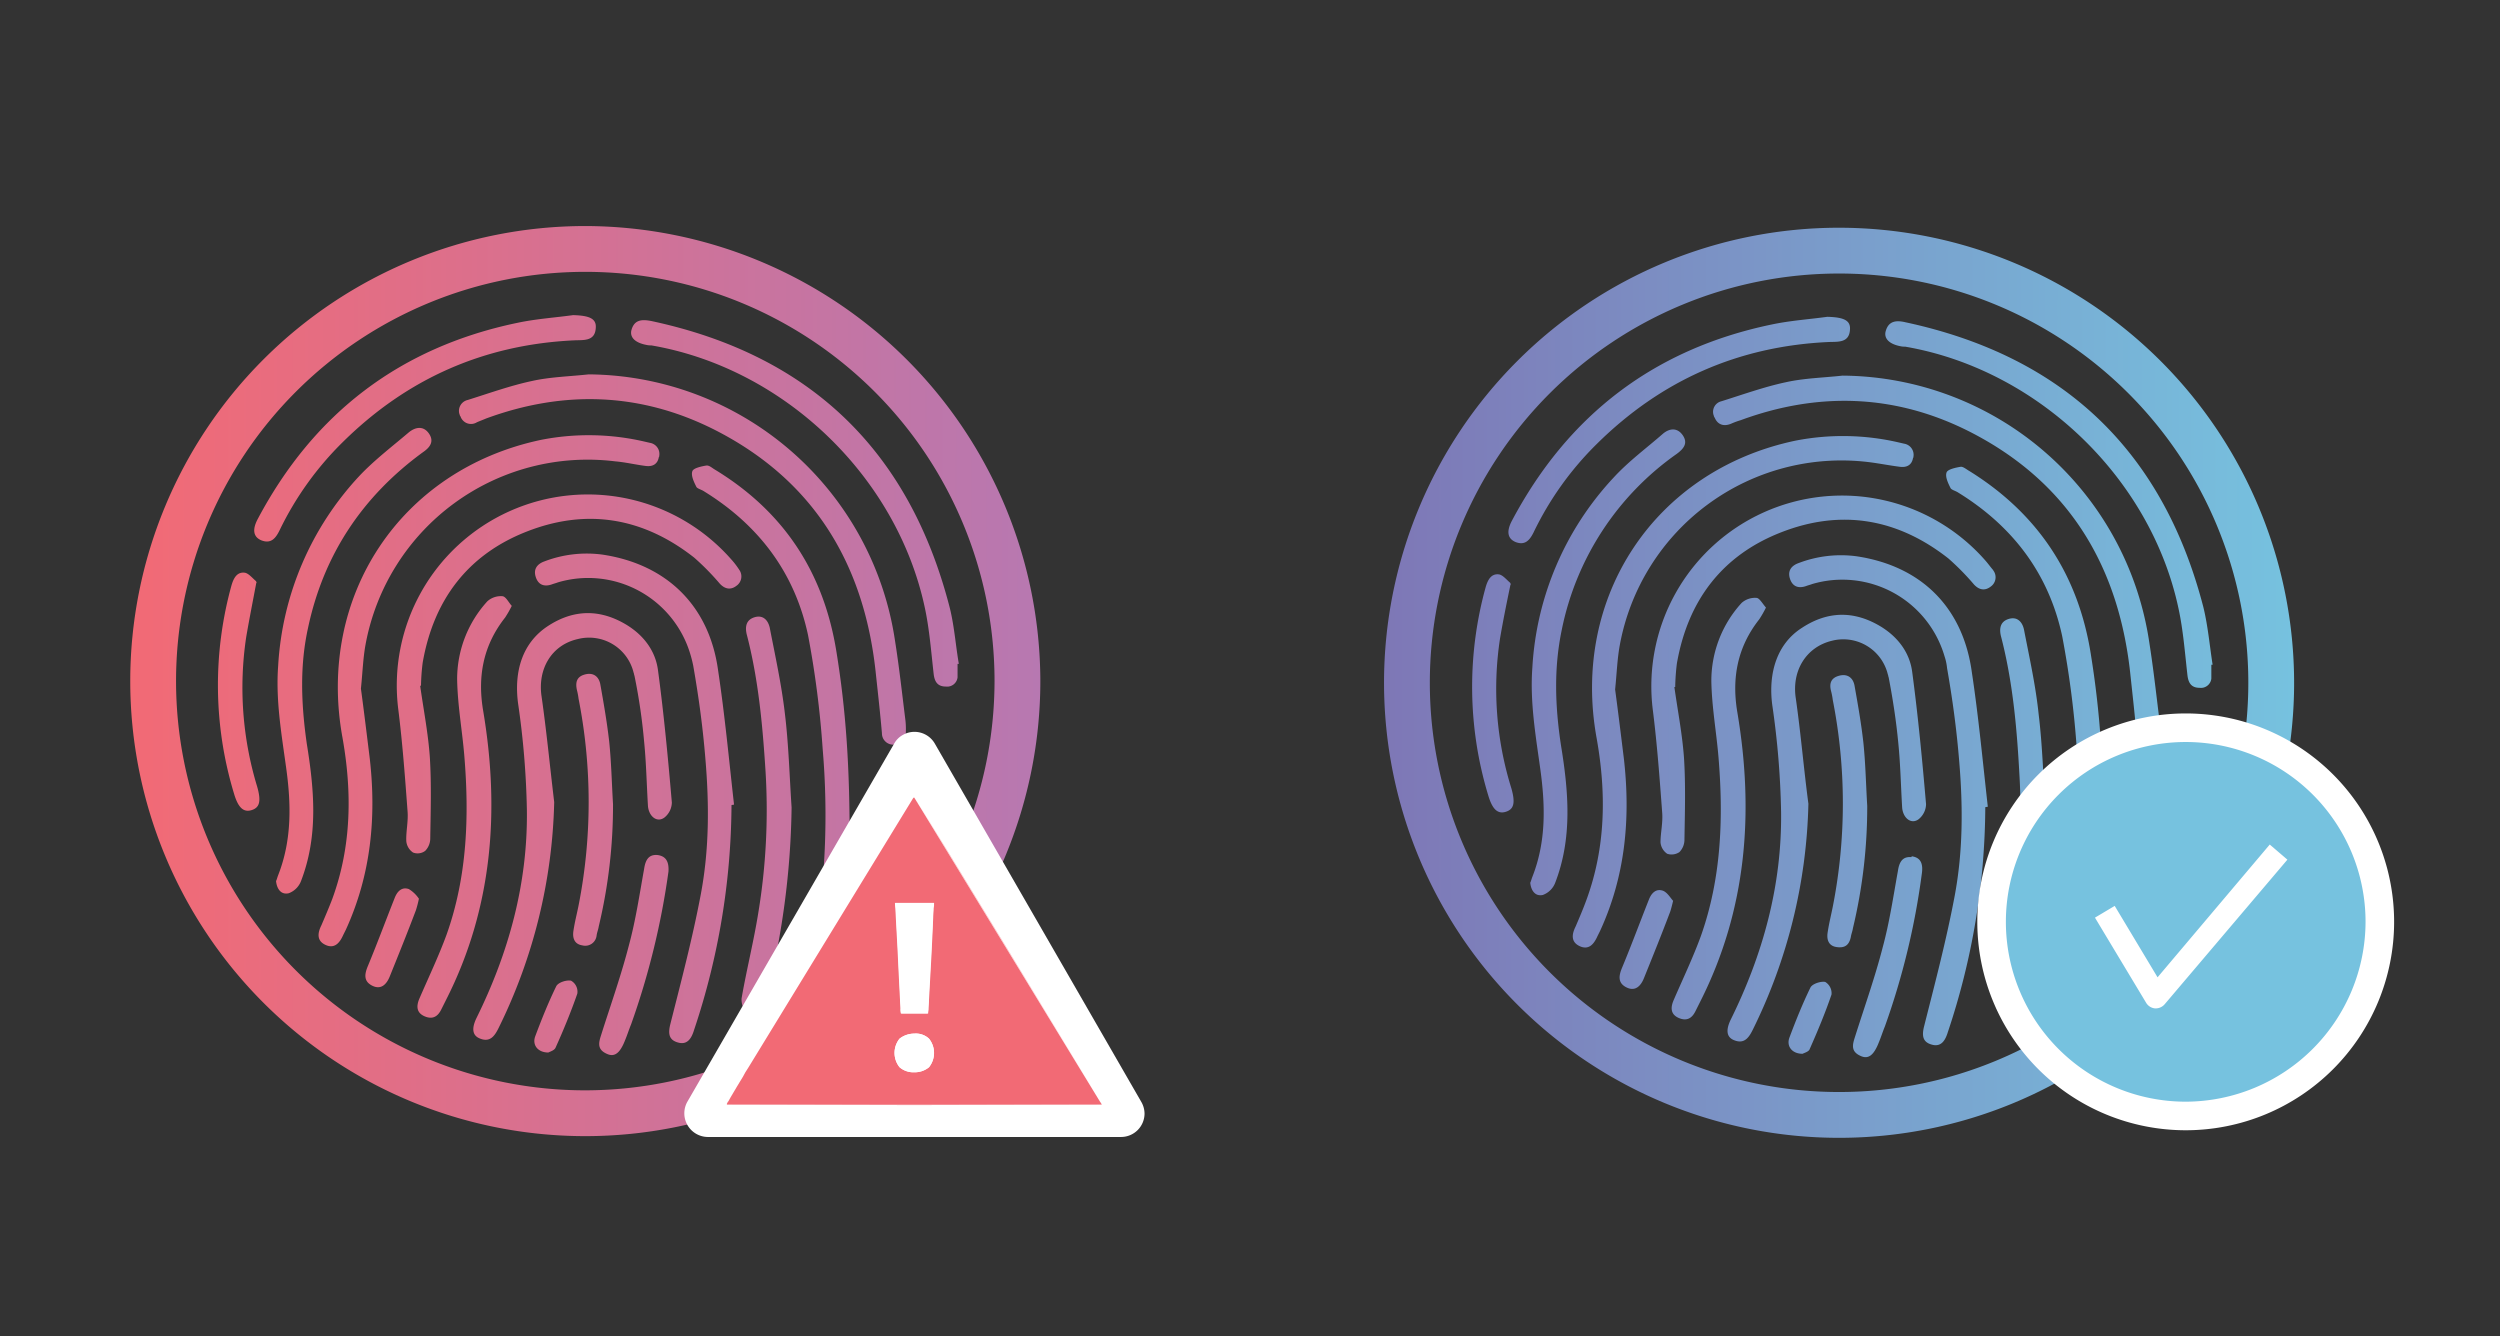 <svg id="Layer_1" data-name="Layer 1" xmlns="http://www.w3.org/2000/svg" viewBox="0 0 595 318"><rect x="0" y="0" width="595" height="318" fill="#333333" stroke="none"/><defs><style>.cls-3{fill:#fff}.cls-4{fill:#f26a75}</style><linearGradient id="linear-gradient" x1="31" y1="-456.1" x2="247.6" y2="-456.1" gradientTransform="matrix(1 0 0 -1 0 -294)" gradientUnits="userSpaceOnUse"><stop offset="0" stop-color="#f26a75"/><stop offset="1" stop-color="#b778b1"/></linearGradient><linearGradient id="linear-gradient-2" x1="329.4" y1="-456.5" x2="546" y2="-456.5" gradientTransform="matrix(1 0 0 -1 0 -294)" gradientUnits="userSpaceOnUse"><stop offset="0" stop-color="#7e77b6"/><stop offset="1" stop-color="#76c2df"/></linearGradient></defs><g id="Layer_1-2" data-name="Layer 1"><path d="M82.3 221.3l-.6 1.2c-.8 1.8-2 3.4-4.2 2.4s-1.9-2.9-1-4.7c.9-2.1 1.8-4.2 2.6-6.3 4.6-12.6 4.7-25.5 2.4-38.4-6.1-33.6 13.8-63.7 47.2-70.8a58.76 58.76 0 0 1 24.7.4l1.3.3a2.68 2.68 0 0 1 2.2 3.1.37.37 0 0 1-.1.3c-.3 1.7-1.5 2.3-3.1 2.1-2.4-.3-4.9-.9-7.3-1.1A53.74 53.74 0 0 0 87 153.4c-.6 3.3-.7 6.6-1.1 10.5.7 5.2 1.4 10.9 2.1 16.6 1.6 14 .3 27.7-5.7 40.8zm46.6-55.5c-1-6.6 2.4-12.3 8.6-13.7a10.9 10.9 0 0 1 13.3 8c.1.2.1.5.2.7a138.12 138.12 0 0 1 2.3 15.7c.5 5 .6 10 .9 15.1.1 2.6 2.1 4.3 3.9 3a4.7 4.7 0 0 0 1.8-3.6c-.9-10.5-1.9-21.1-3.3-31.5-.6-4.6-3.4-8.3-7.5-10.8-6.3-3.8-12.6-3.7-18.7.3s-8.1 10.8-7.1 18.4a199.26 199.26 0 0 1 2.1 25.5c.2 17.4-4.3 33.8-12 49.4-1.2 2.5-1 4.2.9 4.9 2.3.9 3.4-.6 4.3-2.4a128 128 0 0 0 13.3-53.9c-1-8.3-1.8-16.7-3-25.1zm84.1 11.4c2-.2 2.6-1.5 2.6-3.3a19.27 19.27 0 0 0-.1-2.4c-.8-6.4-1.5-12.8-2.5-19.1a74.32 74.32 0 0 0-72.9-63.3c-4.5.5-9.2.6-13.6 1.6-5.1 1.1-10.1 2.9-15.2 4.5a2.67 2.67 0 0 0-2 3.2c.1.2.1.5.3.7a2.63 2.63 0 0 0 3.9 1.4c.7-.3 1.5-.6 2.2-.9 18.5-6.8 36.8-6.2 54.4 2.7 23.8 12.1 35.8 32.3 38.4 58.5.5 4.6 1 9.1 1.4 13.7a2.69 2.69 0 0 0 3.1 2.7zm-38.9-44a45.46 45.46 0 0 0-79.3 35.7c1 8 1.6 16.1 2.2 24.2.2 2.4-.4 4.8-.3 7.1a3.66 3.66 0 0 0 1.6 2.7 3 3 0 0 0 2.9-.4 4.23 4.23 0 0 0 1.2-3c.1-6.4.3-12.9-.1-19.3-.4-5.7-1.5-11.3-2.3-17h.2a49.07 49.07 0 0 1 .4-5.5c2.6-14.9 10.7-25.7 24.8-31.2 14.3-5.6 27.7-3.3 39.8 6.2a59.52 59.52 0 0 1 6.1 6.2c1.2 1.3 2.6 1.6 4 .5a2.7 2.7 0 0 0 .7-3.7c-.1-.1-.1-.2-.2-.3a18.39 18.39 0 0 0-1.7-2.2zm-30.7-1.2a28.17 28.17 0 0 0-13.8 1.6c-1.7.6-2.7 1.8-2.1 3.7s2 2.4 3.8 1.8c.5-.2 1-.3 1.5-.5a25.36 25.36 0 0 1 31.5 17.1 28.64 28.64 0 0 1 .7 2.8c1.3 7.4 2.3 14.8 2.9 22.3.9 10.7.9 21.4-1.1 32s-4.7 20.8-7.3 31.1c-.5 2.1-.3 3.6 1.8 4.2 2.3.7 3.3-1 3.9-3a171 171 0 0 0 8.9-53.5l.6-.1c-1.2-10.7-2.2-21.4-3.8-32-2.1-15.3-12.2-25.2-27.5-27.5zm26.8-20.2c-.7-.4-1.4-1.1-2.1-1-1.2.2-3 .6-3.3 1.3-.4 1 .3 2.5.9 3.7.2.5 1.2.7 1.8 1.1 13 8 21.6 19.3 24.8 34.2a227.33 227.33 0 0 1 3.5 27.2 184.94 184.94 0 0 1-2 47c-.4 2.4.4 4.1 2.2 4.3 2.4.3 3.3-1.4 3.5-3.4 1.1-9.9 2.1-19.8 2.7-24.8.1-18.8-.9-32.5-3.1-46.1-3-19-12.5-33.5-28.9-43.5zm55.7 32.3Q211.35 88.45 155 76.4c-2.1-.4-4-.4-4.7 2.1-.5 1.8.9 3.1 3.6 3.6a4.1 4.1 0 0 0 1.1.1c31.5 5.4 58.4 31.1 65.1 62.4 1.1 5.1 1.5 10.4 2.1 15.7.2 1.9.9 3.1 2.9 3.1a2.49 2.49 0 0 0 2.8-2.2V158h.3c-.8-4.7-1.1-9.4-2.3-13.9zm-152.6 5.4c3.7-17.5 13-31.4 27.4-41.9 1.6-1.1 2.7-2.5 1.4-4.4s-3.2-1.6-4.8-.3c-4 3.4-8.2 6.6-11.7 10.3a72.22 72.22 0 0 0-19.4 45.3c-.6 8.2.8 16.2 1.9 24.2 1.2 8.6 1.4 17.2-1.9 25.6-.2.5-.3 1-.5 1.4.2 1.9 1.2 3.3 3 2.9a5 5 0 0 0 2.9-2.8c4.2-10.8 3.2-21.8 1.4-32.9-1.3-9.2-1.7-18.3.3-27.4zm41.7 19.7c-1.4-8.2 0-15.6 5.2-22.2a25.43 25.43 0 0 0 1.6-2.8c-.8-.9-1.4-2.2-2.2-2.3a4.8 4.8 0 0 0-3.6 1.2 27.47 27.47 0 0 0-7.2 18.6c.1 6.1 1.2 12.1 1.7 18.1 1.2 14.4.7 28.8-4.2 42.6-1.9 5.2-4.3 10.2-6.5 15.3-.8 1.9-.6 3.4 1.3 4.2s3.1 0 3.9-1.6l1.2-2.4c11-21.7 12.8-44.9 8.8-68.7zm-33.4-64C96.9 90.1 115.2 82 136.7 81c2.2-.1 5 .3 5.1-3.1.1-2.1-1.6-2.8-5.4-2.9-4.4.6-8.8.9-13.1 1.8-28 5.8-48.6 21.5-62 46.8-1.3 2.5-1 4.2.9 5 2.3.9 3.4-.5 4.3-2.3a75.38 75.38 0 0 1 15.1-21.1zm101.6 44.2c-.4-1.8-1.6-3.1-3.6-2.5s-2.3 2.2-1.9 4c2.8 10.7 3.8 21.7 4.5 32.7a150.38 150.38 0 0 1-1.7 33.5c-1.1 6.9-2.8 13.6-4 20.5a4.52 4.52 0 0 0 1.3 3.5c.6.5 2.3.1 3.2-.4.7-.4.9-1.6 1.2-2.5a193 193 0 0 0 6.2-46c-.5-7.5-.7-15-1.6-22.4-.8-6.9-2.3-13.7-3.6-20.4zM145 176.6c-.5-4.5-1.3-9.1-2.1-13.6-.3-1.9-1.6-3-3.6-2.5s-2.4 1.8-2 3.7a15.52 15.52 0 0 1 .4 2.1 127.27 127.27 0 0 1 0 49.2c-.4 2-.9 3.9-1.2 5.9-.3 1.7.1 3.3 2.1 3.6a2.72 2.72 0 0 0 3.4-2.4c.1-.7.4-1.4.5-2.1a123.8 123.8 0 0 0 3.4-29.1c-.3-5-.4-9.9-.9-14.8zm-86.4-25c.7-4.1 1.5-8.1 2.4-12.9.1.3.1-.3-.2-.5-.8-.7-1.7-1.8-2.6-1.9-1.8-.2-2.6 1.3-3.1 3a89 89 0 0 0 .6 49.6c1 3.4 2.3 4.5 4.2 3.9s2.3-2.1 1.3-5.6a80.9 80.9 0 0 1-2.6-35.6zm97.9 51.9c-2.2-.2-2.9 1.3-3.2 3.3-1.1 6.1-2 12.2-3.6 18.1-1.8 7-4.2 13.8-6.4 20.7-.6 2-1.6 4 1.1 5.2 1.9.9 3.2-.2 4.4-3.3.5-1.2.9-2.5 1.4-3.7a182.54 182.54 0 0 0 8.9-36.4c.1-1.9-.3-3.6-2.6-3.9zm-59.2 8.1c-1.7-.6-2.8.6-3.4 2.2-2.1 5.3-4.1 10.7-6.3 16-.8 1.9-1.2 3.7 1 4.8s3.5-.5 4.2-2.3c2.1-5.2 4.2-10.4 6.2-15.7a26.81 26.81 0 0 0 .7-2.7 7.56 7.56 0 0 0-2.4-2.3zm116.2-25.7c-2.2 0-2.9 1.3-2.9 3.2v8.5h.1c-.2 2.6-.3 5.1-.5 7.7-.2 2.8.8 4.2 2.8 4.2 2.5 0 3.1-1.7 3.1-3.8.1-5.6.1-11.1.1-16.7 0-1.8-.7-3-2.7-3.1zm-77.6 47.5c-1.1-.2-3 .4-3.5 1.3-1.9 3.9-3.5 7.9-5 11.9-.8 2.1.6 3.9 3.1 3.9.4-.2 1.4-.5 1.7-1.1 1.9-4.2 3.7-8.6 5.2-12.9a3 3 0 0 0-1.5-3.1zm111.7-71.3A108.3 108.3 0 1 1 139.3 53.8a108.51 108.51 0 0 1 108.3 108.3zm-10.9 0a97.4 97.4 0 1 0-97.4 97.4 97.52 97.52 0 0 0 97.4-97.4z" fill="url(#linear-gradient)"/><path d="M380.8 221.6l-.6 1.2c-.8 1.8-2 3.4-4.2 2.4s-1.9-2.9-1-4.7c.9-2.1 1.8-4.2 2.6-6.4 4.6-12.6 4.7-25.5 2.4-38.4-6.1-33.6 13.8-63.7 47.2-70.8a58.76 58.76 0 0 1 24.7.4l1.3.3a2.68 2.68 0 0 1 2.2 3.1.37.37 0 0 1-.1.3c-.3 1.7-1.5 2.3-3.1 2.1-2.4-.3-4.9-.8-7.3-1.1a53.65 53.65 0 0 0-59.4 43.6c-.6 3.3-.7 6.6-1.1 10.5.7 5.2 1.4 10.9 2.1 16.6 1.6 14.2.3 27.9-5.7 40.9zm46.6-55.4c-1-6.5 2.4-12.2 8.6-13.7a10.9 10.9 0 0 1 13.3 8c.1.2.1.5.2.7 1 5.2 1.8 10.4 2.3 15.7.5 5 .6 10 .9 15.1.1 2.6 2.1 4.3 3.9 3a4.7 4.7 0 0 0 1.8-3.6c-.9-10.5-1.9-21-3.3-31.5-.6-4.6-3.4-8.3-7.5-10.8-6.3-3.8-12.6-3.7-18.7.3-6 3.8-8.1 10.8-7.1 18.4a199.26 199.26 0 0 1 2.1 25.5c.2 17.4-4.3 33.8-12 49.4-1.2 2.5-1 4.2.9 4.9 2.3.9 3.4-.6 4.3-2.4a127.6 127.6 0 0 0 13.3-53.9c-1.1-8.3-1.8-16.7-3-25.1zm84.1 11.3c2-.1 2.6-1.5 2.6-3.3a19.27 19.27 0 0 0-.1-2.4c-.8-6.4-1.5-12.8-2.5-19.1a74.35 74.35 0 0 0-73-63.3c-4.5.5-9.2.6-13.6 1.6-5.1 1.1-10.1 2.9-15.2 4.5a2.58 2.58 0 0 0-1.9 3.2c.1.2.1.5.3.7.7 1.7 2.2 2.2 4 1.4a19.45 19.45 0 0 1 2.2-.8c18.5-6.8 36.8-6.2 54.4 2.7 23.8 12.1 35.8 32.3 38.4 58.5.5 4.6 1 9.1 1.4 13.7a2.46 2.46 0 0 0 3 2.6zm-38.9-44a45.38 45.38 0 0 0-79.2 35.7c1 8 1.6 16.1 2.2 24.2.2 2.4-.4 4.8-.4 7.1a3.66 3.66 0 0 0 1.6 2.7 3.33 3.33 0 0 0 2.9-.4 4.23 4.23 0 0 0 1.2-3c.1-6.4.3-12.9-.1-19.3-.4-5.7-1.5-11.3-2.3-17h.2a52.7 52.7 0 0 1 .4-5.6c2.6-14.9 10.7-25.7 24.8-31.2 14.3-5.6 27.7-3.3 39.8 6.2a59.52 59.52 0 0 1 6.1 6.2c1.2 1.3 2.6 1.6 4 .5a2.7 2.7 0 0 0 .7-3.7c-.1-.1-.1-.2-.2-.3-.6-.7-1.1-1.4-1.7-2.1zm-30.7-1.1a28.17 28.17 0 0 0-13.8 1.6c-1.7.6-2.7 1.8-2.1 3.7s2 2.4 3.8 1.8c.5-.2 1-.3 1.5-.5a25.34 25.34 0 0 1 31.5 17.2 12.66 12.66 0 0 1 .6 2.8c1.3 7.4 2.3 14.8 2.9 22.3.9 10.7.9 21.4-1.1 32s-4.7 20.8-7.3 31.1c-.5 2.1-.3 3.6 1.8 4.2 2.3.7 3.3-1 3.9-3a170.52 170.52 0 0 0 8.9-53.5l.6-.1c-1.2-10.7-2.2-21.4-3.8-32-2.1-15.5-12.1-25.3-27.4-27.6zm26.8-20.3c-.7-.4-1.5-1.1-2.1-1-1.2.2-3 .6-3.3 1.3-.4 1 .3 2.5.9 3.7.2.5 1.2.7 1.8 1.1 13 8 21.6 19.3 24.8 34.2a227.33 227.33 0 0 1 3.5 27.2 184.94 184.94 0 0 1-2 47c-.4 2.4.4 4.1 2.2 4.3 2.5.3 3.3-1.4 3.5-3.4 1.1-9.9 2.1-19.8 2.7-24.8.1-18.8-.9-32.5-3.1-46.1q-4.5-28.35-28.9-43.5zm55.7 32.4Q510 88.85 453.5 76.7c-2.1-.5-4-.4-4.7 2.1-.5 1.8.9 3.1 3.5 3.6a4.1 4.1 0 0 0 1.1.1c31.5 5.4 58.5 31.2 65.1 62.4 1.1 5.1 1.5 10.4 2.1 15.7.2 1.9.9 3.1 2.9 3.1a2.49 2.49 0 0 0 2.8-2.2v-3.3h.3c-.7-4.5-1.1-9.2-2.2-13.7zm-152.7 5.4a67.47 67.47 0 0 1 27.4-41.9c1.6-1.2 2.7-2.5 1.4-4.4s-3.2-1.7-4.8-.3c-3.9 3.4-8.1 6.5-11.6 10.3a72.22 72.22 0 0 0-19.4 45.3c-.6 8.2.8 16.2 1.9 24.2 1.2 8.7 1.4 17.2-1.9 25.6-.2.5-.3 1-.5 1.4.2 1.9 1.2 3.3 3 2.9a5 5 0 0 0 2.9-2.8c4.2-10.8 3.2-21.9 1.4-32.9-1.4-9.3-1.7-18.3.2-27.4zm41.8 19.7c-1.4-8.2 0-15.6 5.2-22.2a25.43 25.43 0 0 0 1.6-2.8c-.8-.9-1.5-2.2-2.2-2.3a4.8 4.8 0 0 0-3.6 1.2 27.47 27.47 0 0 0-7.2 18.6c.1 6.1 1.2 12.1 1.7 18.1 1.2 14.4.7 28.8-4.2 42.6-1.9 5.2-4.3 10.2-6.5 15.3-.8 1.9-.6 3.4 1.3 4.2s3.1 0 3.9-1.6l1.2-2.4c11-21.8 12.8-44.9 8.8-68.7zm-33.4-64c15.3-15.1 33.6-23.2 55.1-24.2 2.2-.1 5 .3 5.1-3.1.1-2.1-1.6-2.8-5.4-2.9-4.4.6-8.8.9-13.1 1.8-28 5.8-48.6 21.5-62 46.8-1.3 2.5-1 4.2.9 5 2.3.9 3.4-.5 4.3-2.3a75.38 75.38 0 0 1 15.1-21.1zm101.6 44.2c-.4-1.8-1.6-3.1-3.6-2.5s-2.3 2.2-1.9 4C479 162 480 173 480.6 184a150.38 150.38 0 0 1-1.7 33.5c-1.1 6.9-2.8 13.6-4 20.5a4.52 4.52 0 0 0 1.3 3.5c.5.5 2.3.1 3.2-.4.7-.4 1-1.6 1.2-2.6a193.18 193.18 0 0 0 6.2-46.1c-.5-7.5-.7-15-1.6-22.4-.7-6.8-2.2-13.5-3.5-20.2zm-38.2 27.1c-.5-4.6-1.3-9.1-2.1-13.6-.3-1.9-1.6-3-3.6-2.5s-2.5 1.8-2 3.7a15.52 15.52 0 0 1 .4 2.1 127.27 127.27 0 0 1 0 49.2c-.4 2-.9 4-1.2 6-.3 1.7.1 3.3 2.1 3.6s3-.5 3.4-2.4c.1-.7.4-1.4.5-2.1a123.8 123.8 0 0 0 3.4-29.1c-.3-5-.4-10-.9-14.9zM357 152c.7-4.1 1.5-8.1 2.5-12.9.1.3.1-.3-.2-.5-.8-.7-1.7-1.8-2.6-1.9-1.8-.2-2.6 1.3-3.1 3a89 89 0 0 0 .6 49.6c1 3.4 2.3 4.5 4.2 3.9s2.3-2.1 1.3-5.6A79.48 79.48 0 0 1 357 152zm97.9 52c-2.2-.2-2.9 1.3-3.2 3.3-1.1 6.1-2 12.2-3.6 18.1-1.8 7-4.2 13.8-6.4 20.7-.6 2-1.6 4 1.1 5.2 1.9.9 3.2-.2 4.4-3.3.5-1.2.9-2.5 1.4-3.7a175.7 175.7 0 0 0 8.8-36.4c.3-2.1-.1-3.8-2.4-4.1zm-59.1 8c-1.7-.6-2.8.6-3.4 2.2-2.1 5.3-4.1 10.7-6.3 16-.8 1.9-1.2 3.7 1 4.8s3.5-.5 4.2-2.3c2.1-5.2 4.2-10.4 6.2-15.7.3-.9.5-1.8.7-2.6-.7-.8-1.4-2-2.4-2.4zM512 186.3c-2.2 0-2.9 1.3-2.9 3.2v8.5h.1c-.2 2.6-.3 5.1-.5 7.7-.2 2.8.8 4.2 2.8 4.2 2.5 0 3.1-1.7 3.1-3.8.1-5.6.1-11.1.1-16.7 0-1.8-.7-3.1-2.7-3.1zm-77.6 47.4c-1-.2-3 .4-3.5 1.3-1.9 3.9-3.5 7.9-5 11.9-.8 2.1.6 3.9 3.1 3.9.4-.2 1.5-.5 1.7-1.1 1.9-4.3 3.7-8.6 5.2-13a3.13 3.13 0 0 0-1.5-3zM546 162.5A108.3 108.3 0 1 1 437.7 54.2 108.38 108.38 0 0 1 546 162.5zm-10.9 0a97.4 97.4 0 1 0-97.4 97.4 97.39 97.39 0 0 0 97.4-97.4z" fill="url(#linear-gradient-2)"/><path class="cls-3" d="M212.8 177l-49.2 85.2a5.63 5.63 0 0 0 4.8 8.4h98.4a5.59 5.59 0 0 0 5.6-5.6 5.66 5.66 0 0 0-.8-2.8L222.5 177a5.59 5.59 0 0 0-7.6-2.1 5.3 5.3 0 0 0-2.1 2.1z"/><g id="_Group_" data-name="&lt;Group&gt;"><path class="cls-4" d="M173 262.7c0-.1.1-.1.1-.2l.1-.2a.1.1 0 0 1 .1-.1l.4-.7c0-.1.1-.1.1-.2l1.6-2.7 1.4-2.3.6-1.1.7-1.1 39.2-64.1.1-.1.1-.1.1.1.1.1 44.1 72.2.2.3c.1.1.1.2.2.3v.1H173v-.2zm49.3-47.7c0-.1 0-.1-.1-.1h-9.1a.1.1 0 0 0-.1.1l.2 1.2.1 2.1.4 7.4.1 2.1.1 2.1.1 2.1.3 6c0 .5.1 1.5.1 2.1a3.75 3.75 0 0 0 .1 1.1h6.4c0-.4.1-.7.1-1.1s.1-1.5.1-2.1l.6-10.9.1-2.1.1-2.1.1-2.1.1-2.5c0-.5.1-1.5.1-2.1a2.14 2.14 0 0 1 .1-.6zm-1.2 39a5.42 5.42 0 0 0 0-6.8 4.57 4.57 0 0 0-3.5-1.2 5.71 5.71 0 0 0-3.5 1.2 5.42 5.42 0 0 0 0 6.8 5 5 0 0 0 3.5 1.2 5.31 5.31 0 0 0 3.5-1.2z"/><path class="cls-4" d="M262.2 262.9l-41.4.1h-6.4l-41.3-.1h89.1zM262 262.5l-.2-.3c.1.1.2.2.2.3zM261.9 262.2L217.8 190c3.1 4.9 40 65.4 44.1 72.2z"/><path class="cls-3" d="M221.1 247.2a5.42 5.42 0 0 1 0 6.8 5.31 5.31 0 0 1-3.5 1.2 5 5 0 0 1-3.5-1.2 5.42 5.42 0 0 1 0-6.8 5.71 5.71 0 0 1 3.5-1.2 4.57 4.57 0 0 1 3.5 1.2z"/><path class="cls-4" d="M217.7 189.9l-.1-.1a.1.1 0 0 1 .1.1zM217.6 189.8l-.1.1a.1.1 0 0 0 .1-.1zM217.5 190l-39.2 64.1c11.3-18.5 36.7-60 39.2-64.1z"/><path class="cls-3" d="M222.2 214.9c.1 0 .1 0 .1.1a1.49 1.49 0 0 1-.1.6 2.18 2.18 0 0 1-.1.6c0 .6-.1 1.6-.1 2.1l-.1 2.5-.1 2.1-.1 2.1-.1 2.1-.6 10.9c0 .6-.1 1.6-.1 2.1s-.1.7-.1 1.1h-6.4a3.75 3.75 0 0 1-.1-1.1c0-.6-.1-1.6-.1-2.1l-.3-6-.1-2.1-.1-2.1-.1-2.1-.4-7.4-.1-2.1-.1-1.2a.1.1 0 0 1 .1-.1z"/><path class="cls-4" d="M178.3 254.1l-.7 1.1a6.73 6.73 0 0 0 .7-1.1zM177.6 255.2l-.6 1.1c.2-.4.4-.7.6-1.1zM177 256.2l-1.4 2.3c.4-.6.9-1.4 1.4-2.3z"/></g><circle cx="520.2" cy="219.4" r="46.2" fill="#76c2df"/><path class="cls-3" d="M520.2 169.8a49.6 49.6 0 1 0 49.6 49.6 49.59 49.59 0 0 0-49.6-49.6zm0 92.4a42.8 42.8 0 1 1 42.8-42.8 42.91 42.91 0 0 1-42.8 42.8zm20-61.2l4.2 3.6-29.2 34.4a2.81 2.81 0 0 1-2.1 1h-.2a2.77 2.77 0 0 1-2.1-1.3l-12.2-20.3 4.7-2.8 10.2 17z"/></g></svg>